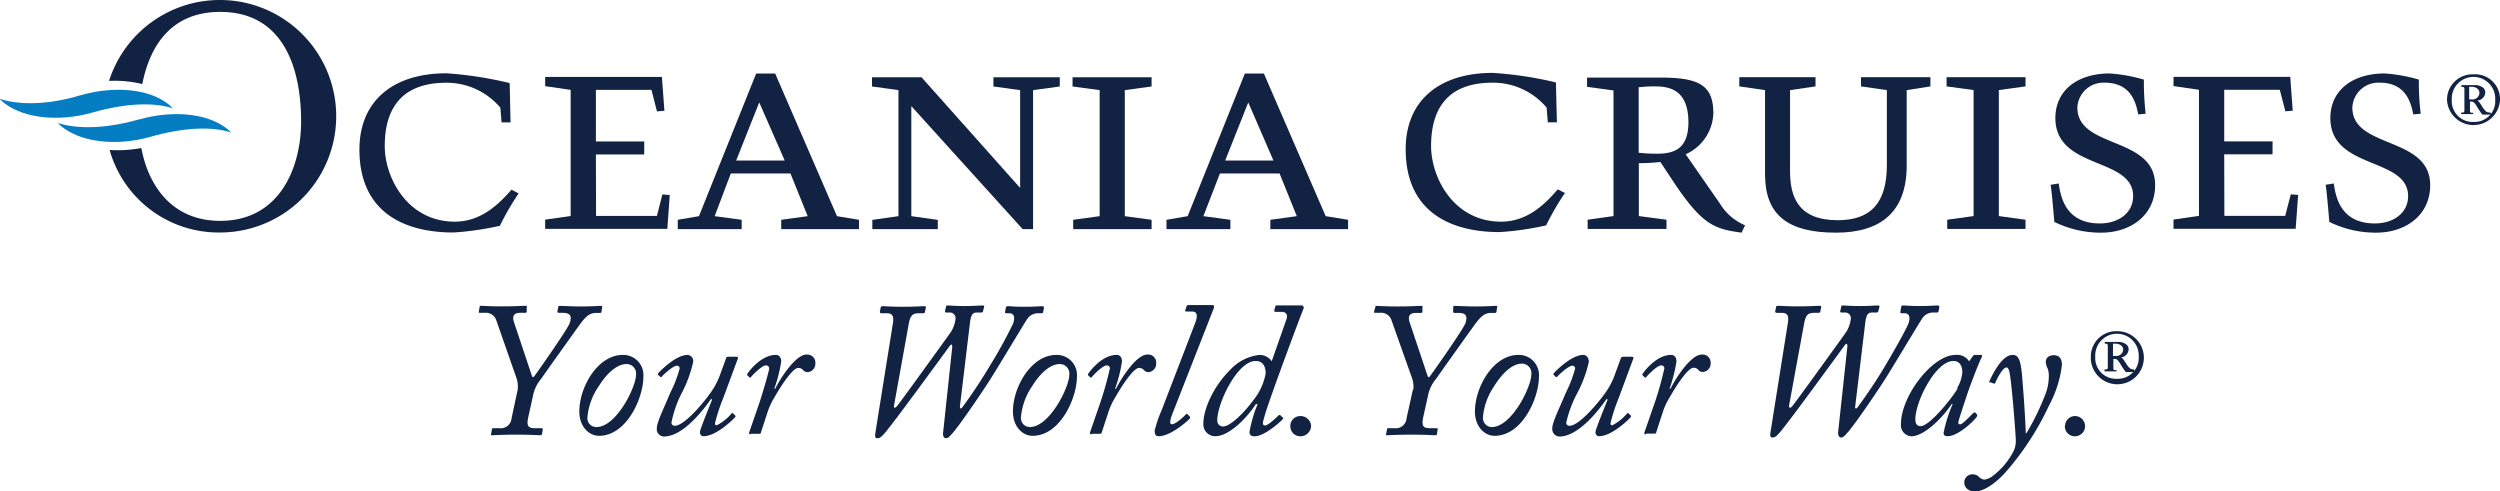 <svg xmlns="http://www.w3.org/2000/svg" viewBox="0 0 309.03 60.7"><defs><style>.a{fill:#122243;}.b{fill:#057dc3;}</style></defs><title>oceania</title><polygon class="a" points="81.88 24.03 81.2 26.69 73.68 26.69 73.66 19.09 79.63 19.09 79.64 17.49 73.66 17.49 73.66 11.11 80.53 11.11 81.21 13.77 82.13 13.69 81.82 9.51 67.39 9.51 67.39 10.65 70.54 11.11 70.54 26.7 67.4 27.15 67.4 27.15 67.39 27.15 67.39 28.29 67.4 28.29 82.49 28.29 82.79 24.11 81.88 24.03"/><path class="a" d="M63.1,15.13H62l-.15-1.82a8.68,8.68,0,0,0-6.69-3.08c-5.81,0-7.6,3.53-7.6,7.83,0,3.87,2.78,9.34,8.67,9.34,3.26,0,5.46-2.2,7-3.95l.88.46a33,33,0,0,0-2.32,4,36.57,36.57,0,0,1-5.74.83c-6,0-11.62-2.43-11.62-10.25,0-6,4.14-9.43,10.75-9.43A46,46,0,0,1,63,10.27l.11,4.86"/><path class="a" d="M103.46,26.72,95.82,9.09H93.47L86.4,26.72l-2.62.45v1.15h7.9V27.17l-3.34-.45,2-5.28h7.37l2.13,5.28-3.27.45v1.15h9.61V27.17ZM91,19.84l2.85-7.18L97,19.84Z"/><polygon class="a" points="131 10.69 127.7 11.14 127.7 28.32 126.41 28.32 112.65 13.12 112.65 26.72 115.92 27.18 115.92 28.32 107.83 28.32 107.83 27.18 111.06 26.72 111.06 11.14 107.79 10.69 107.79 9.55 113.91 9.55 126.1 23.23 126.1 11.14 122.8 10.69 122.8 9.55 131 9.55 131 10.69"/><polygon class="a" points="135.93 11.14 132.58 10.69 132.58 9.55 142.35 9.55 142.35 10.69 139.04 11.14 139.04 26.72 142.35 27.17 142.35 28.32 132.66 28.32 132.66 27.17 135.93 26.72 135.93 11.14"/><path class="a" d="M163.87,26.72,156.23,9.09h-2.35l-7.07,17.63-2.62.45v1.15h7.9V27.17l-3.34-.45,2.05-5.28h7.37l2.13,5.28-3.27.45v1.15h9.61V27.17Zm-12.42-6.88,2.85-7.18,3.11,7.18Z"/><polygon class="a" points="283.17 24.02 282.48 26.68 274.96 26.68 274.94 19.08 280.91 19.08 280.92 17.48 274.94 17.48 274.94 11.1 281.81 11.1 282.5 13.76 283.41 13.68 283.1 9.5 268.67 9.5 268.67 10.64 271.82 11.1 271.82 26.68 268.69 27.14 268.69 27.14 268.67 27.14 268.67 28.28 268.69 28.28 283.77 28.28 284.08 24.09 283.17 24.02"/><path class="a" d="M192.47,15.12h-1.14l-.15-1.82a8.66,8.66,0,0,0-6.69-3.08c-5.81,0-7.59,3.53-7.59,7.83,0,3.87,2.77,9.35,8.66,9.35,3.27,0,5.47-2.21,7-4l.88.46a33,33,0,0,0-2.32,4,36.57,36.57,0,0,1-5.74.83c-6,0-11.62-2.43-11.62-10.25,0-6,4.14-9.43,10.75-9.43a45.72,45.72,0,0,1,7.82,1.18l.12,4.86"/><path class="a" d="M212.62,25.19l-4.25-6.12A5.76,5.76,0,0,0,211.79,14c0-3.5-1.82-4.41-6.53-4.41h-9.08v1.14l3.27.45V26.71l-3.2.45V28.3H206V27.16l-3.42-.45V20.17a22.56,22.56,0,0,0,2.66-.15L207,22.68c3.5,5.21,5,5.62,8.28,6.08l.43-.91A6.64,6.64,0,0,1,212.62,25.19ZM204.84,19a20.15,20.15,0,0,1-2.28-.12V10.79a16.18,16.18,0,0,1,2-.11c1.83,0,4.15.42,4.15,4.48C208.68,18.24,207.16,19,204.84,19Z"/><path class="a" d="M238.62,9.54v1.14l-2.93.46v9.34c0,5.66-3.15,8.28-8.74,8.28-5.93,0-8.77-2.16-8.77-7.22V11.14L215,10.68V9.54h9.42v1.14l-3.15.46v10c0,3.19,1,6.08,5.89,6.08,4.1,0,6.08-2.13,6.08-6.84V11.14l-3.2-.46V9.54h8.56"/><polygon class="a" points="243.96 11.13 240.62 10.68 240.62 9.54 250.38 9.54 250.38 10.68 247.08 11.13 247.08 26.71 250.38 27.16 250.38 28.3 240.7 28.3 240.7 27.16 243.96 26.71 243.96 11.13"/><path class="a" d="M264.31,14.14c-.26-1.33-.83-3.92-4.14-3.92a3.22,3.22,0,0,0-3.38,3.08c0,5.13,9.61,3.5,9.61,9.58,0,3.83-3.15,5.88-6.65,5.88a13,13,0,0,1-5.81-1.33c-.08-.83-.26-3.3-.46-4.59l1-.16c.23,1.41.69,4.94,5.09,4.94,2.25,0,4.11-1.25,4.11-3.38,0-4.86-9.61-3.23-9.61-9.65,0-3.42,2.73-5.51,6.72-5.51a19.93,19.93,0,0,1,4.22.76,34.71,34.71,0,0,0,.22,4.22l-.91.08"/><path class="a" d="M298.31,14.14c-.27-1.33-.84-3.92-4.14-3.92a3.22,3.22,0,0,0-3.39,3.08c0,5.13,9.62,3.5,9.62,9.58,0,3.83-3.16,5.88-6.65,5.88a13,13,0,0,1-5.82-1.33c-.07-.83-.26-3.3-.45-4.59l1-.16c.23,1.41.68,4.94,5.09,4.94,2.24,0,4.1-1.25,4.1-3.38,0-4.86-9.61-3.23-9.61-9.65,0-3.42,2.73-5.51,6.72-5.51a19.93,19.93,0,0,1,4.22.76,32.29,32.29,0,0,0,.23,4.22l-.91.08"/><path class="a" d="M27.17,0A14.37,14.37,0,0,0,13.48,10a14.43,14.43,0,0,1,4.11.39c1-5.06,3.82-8.92,9.63-8.92,7.5,0,10,6.42,10,13.57,0,5.57-2.58,12.26-10,12.26-6,0-8.89-4.4-9.75-9h0a16.1,16.1,0,0,1-3.92.24,14,14,0,0,0,13.66,10.2A14.37,14.37,0,1,0,27.17,0"/><path class="b" d="M10,11.76C5.89,13,2.39,13,0,12.23l0,.06c2.47,2.39,7.23,2.82,11.39,1.63s7.67-1.3,10-.52v0C19,10.92,14.22,10.56,10,11.76"/><path class="b" d="M17.21,14.75c-4.13,1.18-7.63,1.22-10,.47l0,.06c2.47,2.39,7.23,2.82,11.39,1.63s7.68-1.3,10-.52v0c-2.44-2.46-7.21-2.82-11.41-1.62"/><path class="a" d="M64,48.14a3.63,3.63,0,0,0-.11-1.27l-2.55-7.3a1.35,1.35,0,0,0-1.44-.9h-.55c-.14,0-.19,0-.16-.19l.09-.49c0-.17.07-.19.24-.19s.92.07,2.48.07c1.79,0,2.6-.07,2.9-.07s.24.05.21.19l0,.49c0,.15-.07.19-.21.19h-.62c-.9,0-.94.59-.75,1.14l2.19,6.56c.1.31.19.31.36.09.52-.7,4.08-5.78,4.34-6.51.31-.9.07-1.28-.87-1.28h-.48c-.14,0-.18-.09-.16-.23L69,38c0-.17.07-.19.28-.19s1.25.07,2.6.07,2-.07,2.31-.07.26.07.24.19l-.07.45c0,.19-.08.23-.19.23h-.45c-.8,0-1.23.38-1.84,1.16-.33.42-4.65,6.49-5,7a4.67,4.67,0,0,0-1,2.1l-.59,2.67c-.26,1.2.14,1.32.92,1.32h.71c.14,0,.19.07.17.19l-.08.49c0,.12-.07.19-.25.19-.36,0-1.11-.07-2.86-.07-2,0-2.69.07-3,.07s-.21,0-.19-.19l.09-.49c0-.12.05-.19.22-.19h.68a1.35,1.35,0,0,0,1.54-1.25"/><path class="a" d="M77,43.87c-3.14,0-5.39,4-5.39,7,0,1.8,1.14,3,2.44,3,3.42,0,5.48-4.69,5.48-7.29A2.5,2.5,0,0,0,77,43.87Zm-3.31,8.92a1.1,1.1,0,0,1-1.08-1.2A8,8,0,0,1,74,47.76C75.19,45.85,76.45,45,77.44,45a1.17,1.17,0,0,1,1.18,1.33C78.62,47.83,76.19,52.79,73.73,52.79Z"/><path class="a" d="M91,44.1c.21,0,.25.07.21.22l-1.82,4.91a21.09,21.09,0,0,0-1,3.07c0,.21,0,.21.19.28a5.83,5.83,0,0,0,1.84-1.46c0-.08.14-.1.21,0l.24.23c.07.07.07.12,0,.22s-2.27,2.35-3.9,2.35c-.33,0-.45-.25-.45-.53s1.21-3.24,1.51-4l-.14-.07c-1,1.44-3.49,4.64-5.83,4.64a.91.91,0,0,1-.87-1c0-.75.75-2.22,1.67-4.42a15.45,15.45,0,0,0,1.16-3,.34.34,0,0,0-.38-.33c-.42,0-1.6,1.06-1.84,1.35a.13.13,0,0,1-.21,0l-.22-.21c-.07-.05-.07-.12,0-.22s2.12-2.26,3.63-2.26a.77.77,0,0,1,.69.85,15.69,15.69,0,0,1-1.53,4.08A14.19,14.19,0,0,0,83,52.23a.38.38,0,0,0,.41.4c1.25,0,3.75-3.1,4.43-4.09a9.33,9.33,0,0,0,1.09-2l.83-2.27c0-.14.16-.17.33-.17h1"/><path class="a" d="M92.81,53.69c-.16,0-.26-.1-.21-.21l1.32-3.83c.42-1.32,1.16-3.8,1.16-4.13a.38.38,0,0,0-.41-.35c-.47,0-1.53,1.06-1.86,1.46a.12.12,0,0,1-.19,0l-.24-.24a.15.15,0,0,1,0-.18c.5-.74,1.92-2.34,3.52-2.34.47,0,.67.4.67.82a18.32,18.32,0,0,1-.86,3.36l.12,0c.64-1.32,2.53-4.22,3.85-4.22a1,1,0,0,1,1.11,1.06A1.05,1.05,0,0,1,99.87,46a.77.77,0,0,1-.59-.24.73.73,0,0,0-.62-.28c-.63,0-2,2-2.9,3.59a8.55,8.55,0,0,0-.92,2l-.78,2.38c0,.17-.12.17-.3.17h-1"/><path class="a" d="M110.5,50.19c0,.24.09.31.35.05s6.26-8.59,6.49-8.92a3.77,3.77,0,0,0,.78-2,.7.7,0,0,0-.73-.69H117c-.14,0-.21-.05-.19-.14l.12-.54c0-.14.07-.19.28-.19s.85.07,2,.07,1.93-.07,2.21-.07.26.07.21.24l-.11.44c0,.14-.1.19-.26.19h-.52c-.5,0-.71.28-.83,1.18l-1.25,10.39c0,.31.07.36.24.22A63.73,63.73,0,0,0,122.49,45a56.9,56.9,0,0,0,2.74-5c.24-.66.19-1.28-.47-1.28h-.38c-.12,0-.16-.05-.14-.19l.09-.44c0-.17.1-.24.26-.24.31,0,.88.07,2,.07,1.27,0,1.89-.07,2.24-.07.17,0,.24.09.21.24l-.09.44c0,.14-.1.19-.19.19h-.4a1.61,1.61,0,0,0-1.37.69c-.28.4-3.78,6.23-4.37,7.15-.66,1.09-3.87,5.86-4.89,7-.21.23-.49.61-.78.61s-.42-.28-.37-.71l1.13-10.57c0-.34-.12-.38-.28-.17s-7.28,10-8.15,10.91c-.26.28-.47.54-.83.54s-.3-.3-.19-1l2.11-13.19c.14-.83,0-1.26-.76-1.26H109c-.19,0-.26-.05-.23-.23l.09-.45c0-.12.07-.19.29-.19s1.18.07,2.4.07c1.47,0,2.36-.07,2.65-.07s.26.07.23.24l-.09.44c0,.12-.07.19-.24.19h-.52c-.8,0-1.06.31-1.25,1.33L110.5,50.19"/><path class="a" d="M130.59,43.87c-3.14,0-5.38,4-5.38,7,0,1.8,1.13,3,2.43,3,3.43,0,5.48-4.69,5.48-7.29A2.49,2.49,0,0,0,130.59,43.87Zm-3.3,8.92a1.11,1.11,0,0,1-1.09-1.2,8,8,0,0,1,1.37-3.83C128.75,45.85,130,45,131,45a1.18,1.18,0,0,1,1.18,1.33C132.18,47.83,129.75,52.79,127.29,52.79Z"/><path class="a" d="M134.94,53.69c-.17,0-.26-.1-.21-.21l1.32-3.83a42.56,42.56,0,0,0,1.15-4.13.37.37,0,0,0-.4-.35c-.47,0-1.53,1.06-1.86,1.46a.12.12,0,0,1-.19,0l-.24-.24a.15.15,0,0,1,0-.18c.5-.74,1.92-2.34,3.52-2.34.48,0,.66.4.66.82a18,18,0,0,1-.85,3.36l.12,0c.64-1.32,2.53-4.22,3.85-4.22a1,1,0,0,1,1.11,1.06A1.05,1.05,0,0,1,142,46a.77.77,0,0,1-.59-.24.73.73,0,0,0-.62-.28c-.63,0-2,2-2.9,3.59a8.55,8.55,0,0,0-.92,2l-.78,2.38c-.05.17-.12.17-.31.17h-.94"/><path class="a" d="M147.71,40c.36-.9.33-1.49-.35-1.49h-.69c-.17,0-.19-.09-.14-.21l.14-.42c.05-.14.1-.17.24-.17h2.93c.21,0,.28.14.21.36L145.14,50.6c-.21.54-.78,1.84-.29,1.84s1.47-.92,1.75-1.23c.1-.09.14-.07.21,0l.26.29a.15.15,0,0,1,0,.23c-.12.19-2.32,2.19-3.83,2.19-.3,0-.51-.14-.51-.68a15.1,15.1,0,0,1,.87-2.55L147.71,40"/><path class="a" d="M161.12,38.18c.1-.19,0-.43-.28-.43h-2.91c-.21,0-.26,0-.28.14l-.14.5c0,.07,0,.16.19.16h.73c.64,0,.76.48.59.92l-1.82,5.18a1.86,1.86,0,0,0-1.49-.78,5.78,5.78,0,0,0-3.7,1.91c-1.94,1.91-3.26,4.72-3.26,6.59a1.46,1.46,0,0,0,1.51,1.55c1.61,0,3.83-2.17,5-4l.19.05a16.74,16.74,0,0,0-1,3.42c0,.43.26.54.64.54,1.25,0,3.28-1.88,3.45-2.09s.07-.2,0-.24l-.24-.24c-.07-.09-.16-.09-.26,0s-1.25,1.23-1.65,1.23-.31-.36-.09-1.09C156.64,50.06,160.77,39,161.12,38.18Zm-6.21,11.31c-.94,1.3-2.76,3.23-3.75,3.23a.71.71,0,0,1-.69-.75c0-2.18,2.51-7.35,4.73-7.35.75,0,1.25.45,1.25,1.56A7.41,7.41,0,0,1,154.91,49.49Z"/><path class="a" d="M159.5,52.65a1.23,1.23,0,0,1,1.23-1.22,1.31,1.31,0,0,1,1.34,1.22,1.32,1.32,0,0,1-1.32,1.28,1.23,1.23,0,0,1-1.25-1.28"/><path class="a" d="M174.71,48.14a3.39,3.39,0,0,0-.12-1.27L172,39.57a1.34,1.34,0,0,0-1.44-.9h-.54c-.14,0-.19,0-.16-.19L170,38c0-.17.07-.19.24-.19s.92.07,2.47.07c1.8,0,2.6-.07,2.91-.07s.24.05.21.19l0,.49c0,.15-.08.19-.22.19H175c-.9,0-.94.59-.76,1.14l2.2,6.56c.09.31.19.31.35.09.52-.7,4.09-5.78,4.35-6.51.3-.9.07-1.28-.87-1.28h-.48c-.14,0-.19-.09-.16-.23l0-.45c0-.17.07-.19.29-.19s1.25.07,2.59.07,2-.07,2.32-.07.26.07.23.19l-.07.45c0,.19-.07.23-.18.23h-.46c-.8,0-1.22.38-1.84,1.16-.33.42-4.65,6.49-5,7a4.57,4.57,0,0,0-1,2.1l-.59,2.67c-.26,1.2.14,1.32.92,1.32h.71c.14,0,.19.07.16.19l-.07.49c0,.12-.07.19-.26.19-.35,0-1.1-.07-2.85-.07-2,0-2.69.07-3,.07s-.21,0-.18-.19l.09-.49c0-.12.05-.19.21-.19h.69a1.34,1.34,0,0,0,1.53-1.25l.78-3.5"/><path class="a" d="M187.7,43.87c-3.14,0-5.38,4-5.38,7,0,1.8,1.13,3,2.43,3,3.43,0,5.48-4.69,5.48-7.29A2.49,2.49,0,0,0,187.7,43.87Zm-3.3,8.92a1.11,1.11,0,0,1-1.09-1.2,8,8,0,0,1,1.37-3.83c1.18-1.91,2.44-2.81,3.42-2.81a1.17,1.17,0,0,1,1.19,1.33C189.29,47.83,186.85,52.79,184.4,52.79Z"/><path class="a" d="M201.68,44.1c.22,0,.26.07.22.22l-1.82,4.91a22,22,0,0,0-1,3.07c0,.21,0,.21.2.28a5.68,5.68,0,0,0,1.83-1.46.12.12,0,0,1,.21,0l.25.23c.06.07.06.12,0,.22s-2.27,2.35-3.9,2.35c-.33,0-.45-.25-.45-.53s1.2-3.24,1.51-4l-.14-.07c-1,1.44-3.49,4.64-5.83,4.64a.92.92,0,0,1-.88-1c0-.75.76-2.22,1.68-4.42a15.87,15.87,0,0,0,1.15-3,.33.33,0,0,0-.37-.33c-.43,0-1.61,1.06-1.84,1.35a.14.14,0,0,1-.22,0l-.21-.21c-.07-.05-.07-.12,0-.22s2.13-2.26,3.64-2.26c.47,0,.69.47.69.85a15.48,15.48,0,0,1-1.54,4.08,14.49,14.49,0,0,0-1.25,3.43.37.37,0,0,0,.4.4c1.25,0,3.76-3.1,4.44-4.09a8.87,8.87,0,0,0,1.08-2l.83-2.27c.05-.14.17-.17.33-.17h1"/><path class="a" d="M203.48,53.69c-.17,0-.26-.1-.22-.21l1.33-3.83a42.56,42.56,0,0,0,1.15-4.13.37.37,0,0,0-.4-.35c-.47,0-1.53,1.06-1.86,1.46a.12.12,0,0,1-.19,0l-.24-.24a.13.13,0,0,1,0-.18c.5-.74,1.92-2.34,3.52-2.34.47,0,.66.4.66.82a18.87,18.87,0,0,1-.85,3.36l.12,0c.64-1.32,2.52-4.22,3.85-4.22a1,1,0,0,1,1.11,1.06,1.05,1.05,0,0,1-.92,1.09.78.78,0,0,1-.6-.24.7.7,0,0,0-.61-.28c-.64,0-2,2-2.9,3.59a8.16,8.16,0,0,0-.92,2l-.78,2.38c0,.17-.12.17-.31.17h-.94"/><path class="a" d="M221.16,50.19c0,.24.1.31.36.05s6.26-8.59,6.49-8.92a3.77,3.77,0,0,0,.78-2,.7.7,0,0,0-.73-.69h-.4c-.14,0-.22-.05-.19-.14l.12-.54c0-.14.07-.19.28-.19s.85.07,2,.07,1.94-.07,2.22-.07.26.07.21.24l-.11.44a.23.23,0,0,1-.27.19h-.52c-.49,0-.7.28-.82,1.18l-1.25,10.39c-.05.31.07.36.23.22A61.56,61.56,0,0,0,233.16,45c1.06-1.79,2.5-4.36,2.74-5s.19-1.28-.47-1.28h-.38c-.12,0-.17-.05-.14-.19L235,38c0-.17.1-.24.26-.24.31,0,.87.07,2,.07,1.28,0,1.89-.07,2.25-.07a.19.19,0,0,1,.21.24l-.09.44c0,.14-.1.19-.19.19H239a1.6,1.6,0,0,0-1.36.69c-.29.4-3.78,6.23-4.37,7.15-.66,1.09-3.87,5.86-4.89,7-.21.23-.5.61-.78.61s-.42-.28-.38-.71l1.14-10.57c0-.34-.12-.38-.29-.17s-7.27,10-8.14,10.91c-.26.28-.48.54-.83.54s-.31-.3-.19-1L221,39.93c.14-.83,0-1.26-.75-1.26h-.57c-.19,0-.26-.05-.24-.23l.1-.45c0-.12.07-.19.28-.19s1.18.07,2.41.07c1.46,0,2.36-.07,2.64-.07s.27.07.24.24l-.09.44a.21.21,0,0,1-.24.19h-.52c-.8,0-1.06.31-1.25,1.33l-1.87,10.19"/><path class="a" d="M245,44.08c0-.09,0-.21-.07-.21h-.83a.32.32,0,0,0-.24.16l-.45.64a1.76,1.76,0,0,0-1.67-.8c-2.89,0-6.76,5.1-6.76,8.55a1.37,1.37,0,0,0,1.28,1.51c1.67,0,4.06-2.53,5-4l.12,0a17.29,17.29,0,0,0-1.13,3.59c0,.3.21.4.49.4,1.35,0,3.4-2,3.66-2.48,0-.07,0-.12,0-.19l-.22-.24c0-.07-.11,0-.19,0s-1.37,1.44-1.65,1.44-.26-.07-.26-.28,1-3.14,1.13-3.55S244.5,45.05,245,44.08Zm-3,3.9c-.43.87-3.42,4.7-4.6,4.7-.41,0-.64-.29-.64-.83,0-2.24,2.52-7.23,4.7-7.23.87,0,1.11.76,1.11,1.39A4.48,4.48,0,0,1,241.9,48Z"/><path class="a" d="M245.94,47.27c-.05,0-.07-.1,0-.21.15-.29,1.4-3.19,2.84-3.19.73,0,1,.59,1.18,2.67.23,2.69.4,5.45.45,7l.09,0a31.4,31.4,0,0,0,2.41-5,6.36,6.36,0,0,0,.35-2.06,2.9,2.9,0,0,0-.12-.87,2.36,2.36,0,0,1-.26-.85c0-.38.22-.85,1-.85s1,.59,1,1.18a13.93,13.93,0,0,1-1.58,5,34.6,34.6,0,0,1-5.58,8.5c-.63.66-2.19,2.15-3.59,2.15-.92,0-1.32-.56-1.32-1.11a1,1,0,0,1,1-1,1.13,1.13,0,0,1,.87.37,1.09,1.09,0,0,0,.59.29,2.14,2.14,0,0,0,1.11-.5,8.85,8.85,0,0,0,2.6-3.19,3.08,3.08,0,0,0,.19-1.32c0-.54-.5-7-.76-8.19-.09-.45-.21-.67-.4-.67-.43,0-1.18,1.4-1.37,1.92a.17.17,0,0,1-.21.07l-.33-.14"/><path class="a" d="M255.27,52.65a1.23,1.23,0,0,1,1.22-1.22,1.25,1.25,0,1,1,0,2.5,1.23,1.23,0,0,1-1.25-1.28"/><path class="a" d="M261.72,40.94a3.14,3.14,0,0,0-3.27,3.17,3.28,3.28,0,1,0,3.27-3.17Zm0,5.88A2.56,2.56,0,0,1,259,44.11a2.69,2.69,0,1,1,5.37,0A2.57,2.57,0,0,1,261.72,46.82Z"/><path class="a" d="M263.73,45.65a.73.73,0,0,1-.41-.09,2.4,2.4,0,0,1-.47-.56,6.91,6.91,0,0,0-.45-.66.43.43,0,0,0-.22-.16v0a1.05,1.05,0,0,0,.94-1,.72.72,0,0,0-.27-.59,1.58,1.58,0,0,0-1.07-.32l-.94,0-.67,0s0,0,0,0v.16s0,.05,0,.05h.08c.22,0,.29.08.3.24v2.66c0,.25-.1.29-.28.29h-.13s0,0,0,.06v.12s0,.06.07.06l.69,0,.74,0s0,0,0,0v-.16s0,0,0,0h-.22c-.14,0-.17-.09-.18-.2s0-.61,0-.91v-.27h.22a.51.51,0,0,1,.36.21,3.38,3.38,0,0,1,.35.52c.06.12.35.54.39.6a1.73,1.73,0,0,0,.23.29l.57,0,.42,0s.06,0,.06,0v-.16S263.78,45.65,263.73,45.65ZM261.55,44h-.36V42.48h.27a1.16,1.16,0,0,1,.72.21.68.68,0,0,1,.27.53A.84.84,0,0,1,261.55,44Z"/><path class="a" d="M305.76,9.19a3.14,3.14,0,0,0-3.28,3.17,3.28,3.28,0,0,0,6.55,0A3.07,3.07,0,0,0,305.76,9.19Zm0,5.88a2.57,2.57,0,0,1-2.69-2.71,2.69,2.69,0,1,1,5.37,0A2.56,2.56,0,0,1,305.76,15.07Z"/><path class="a" d="M307.77,13.9a.74.74,0,0,1-.42-.09,2.56,2.56,0,0,1-.47-.55,5.2,5.2,0,0,0-.45-.67.43.43,0,0,0-.22-.16v0a1.06,1.06,0,0,0,1-1,.75.75,0,0,0-.28-.6,1.64,1.64,0,0,0-1.07-.31l-.94,0-.67,0s0,0,0,0v.16s0,.05,0,.05h.08c.22,0,.29.08.3.24v2.66c0,.25-.1.29-.28.29h-.13s0,0,0,0v.13s0,.05.07.05h1.43s0,0,0,0v-.16s0,0,0,0h-.22c-.14,0-.17-.09-.18-.21s0-.6,0-.9v-.27h.22a.48.48,0,0,1,.36.21,3,3,0,0,1,.35.53c.06.11.35.53.39.59a1.11,1.11,0,0,0,.24.28h1s.05,0,.05,0v-.16S307.81,13.9,307.77,13.9Zm-2.2-1.61h-.35V10.73h.27a1.08,1.08,0,0,1,.72.21.68.68,0,0,1,.28.53A.85.85,0,0,1,305.57,12.29Z"/></svg>
